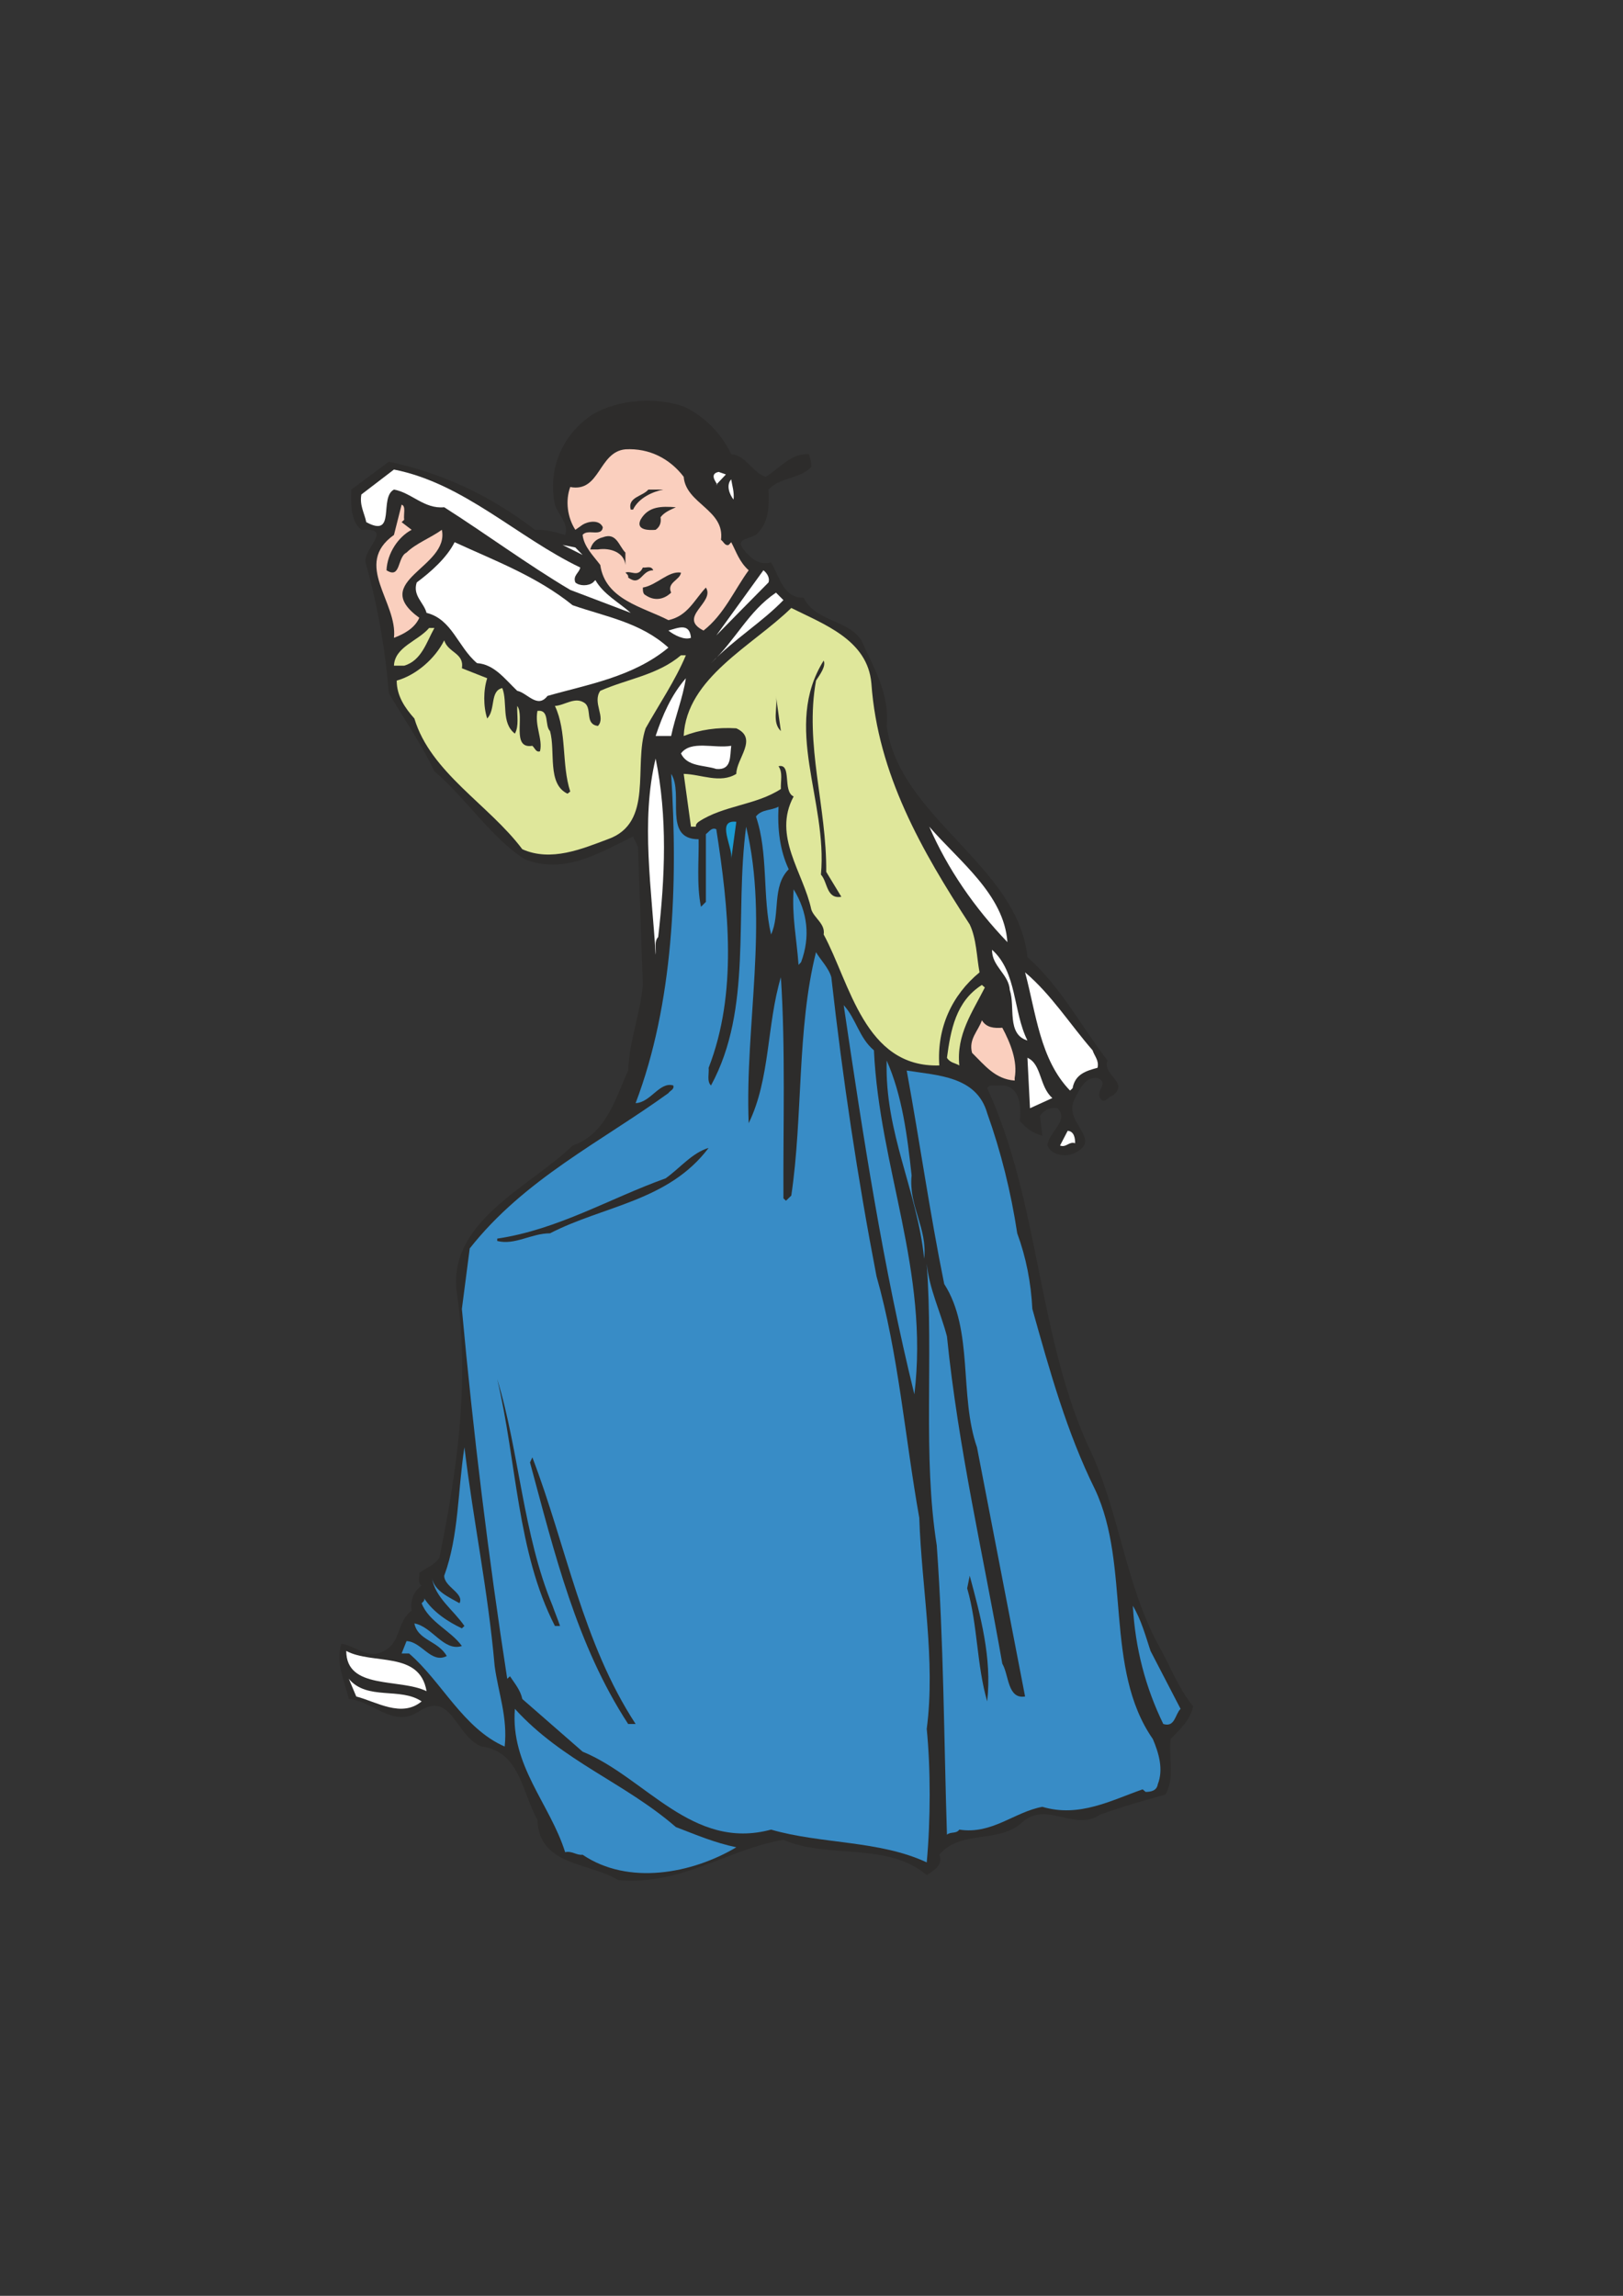 <?xml version="1.0" encoding="utf-8"?>
<!-- Created by UniConvertor 2.0rc4 (https://sk1project.net/) -->
<svg xmlns="http://www.w3.org/2000/svg" height="841.89pt" viewBox="0 0 595.276 841.89" width="595.276pt" version="1.1" xmlns:xlink="http://www.w3.org/1999/xlink" id="ef77ee00-f612-11ea-baf3-dcc15c148e23">

<rect x="0" y="0" width="595.276" height="841.89" fill="#333333" stroke="none"/>

<g>
	<path style="fill:#2d2c2b;" d="M 268.19,166.569 C 273.518,166.857 276.11,173.481 280.862,174.849 286.046,171.681 290.222,166.065 296.702,166.569 297.134,168.009 297.638,169.305 297.566,171.249 293.174,175.785 286.262,174.849 281.87,179.529 282.086,185.289 282.086,191.049 278.198,195.153 276.542,197.961 269.054,196.809 272.726,201.489 275.534,204.945 278.342,207.321 282.806,206.241 285.758,210.921 287.198,219.489 294.686,219.129 299.294,228.201 310.886,227.049 315.926,234.825 320.318,244.689 326.294,254.049 325.214,266.217 329.75,299.913 373.31,317.265 376.838,350.961 389.438,362.265 396.422,376.233 406.214,388.905 404.198,394.377 414.35,396.897 408.158,401.721 406.502,402.009 405.062,405.249 403.478,402.657 401.822,399.705 407.006,397.185 402.542,395.313 398.222,394.593 395.774,399.705 394.334,402.657 389.294,411.657 404.702,417.417 394.334,422.745 390.95,424.545 385.55,423.609 384.182,420.081 384.47,415.185 392.318,411.009 387.926,406.401 385.118,405.897 382.958,407.049 381.446,409.137 L 382.31,416.481 C 379.07,415.617 376.334,413.817 374.03,411.009 374.75,405.249 373.814,397.545 366.614,398.049 365.03,398.337 363.014,397.401 362.078,399.057 381.014,439.881 380.51,488.769 398.87,529.737 410.678,553.569 412.478,581.289 425.582,604.545 429.542,611.745 432.35,619.233 437.606,625.713 436.67,630.537 432.998,633.993 429.326,637.737 428.606,645.513 430.982,651.345 427.526,658.041 419.606,660.273 411.758,662.433 403.478,665.457 394.118,671.793 383.966,660.273 374.966,668.193 366.47,676.257 352.358,670.785 344.51,680.145 346.166,683.889 342.206,686.121 339.902,687.633 325.574,675.321 303.614,681.801 287.342,674.673 266.75,678.129 250.406,691.449 226.718,689.433 216.278,682.953 197.63,684.321 197.126,667.329 191.582,657.825 190.862,642.345 176.75,640.473 167.102,637.017 165.806,619.737 153.782,627.513 144.134,633.993 136.934,623.697 127.934,623.049 126.278,615.849 123.038,610.089 125.198,602.745 130.526,603.609 135.134,608.721 140.822,605.409 147.086,602.457 145.502,594.609 150.974,590.649 150.47,586.977 151.478,583.809 154.646,581.433 153.062,580.497 153.926,578.409 153.782,576.825 156.302,574.953 159.038,574.089 161.126,571.353 167.39,540.681 172.43,507.129 167.606,474.441 163.718,447.945 194.606,435.201 210.014,420.081 222.326,415.905 225.782,402.657 230.39,392.577 230.822,381.561 234.782,372.057 235.79,361.185 L 233.99,310.569 232.19,306.753 C 220.166,312.585 207.062,320.865 192.518,315.105 180.206,307.329 170.774,292.497 159.326,282.849 154.646,272.985 148.238,263.697 142.622,254.193 141.326,238.065 138.518,222.297 134.342,207.177 131.822,202.065 145.286,193.353 132.542,194.289 128.654,191.265 128.654,185.073 128.87,179.529 L 142.622,169.305 C 162.278,173.481 180.062,181.833 196.19,194.289 200.366,194.073 203.534,195.153 207.278,196.161 208.862,192.417 204.686,188.673 203.534,185.073 200.798,172.185 206.126,159.297 217.502,151.881 226.862,146.481 240.47,145.473 250.766,149.073 258.254,152.529 264.662,159.009 268.19,166.569 L 268.19,166.569 Z" />
	<path style="fill:#2d2c2b;" d="M 263.582,163.905 C 268.406,171.249 252.494,171.249 258.038,179.529 255.158,178.305 252.926,175.353 253.43,172.185 248.75,165.849 242.558,163.401 235.79,161.889 222.686,158.721 218.51,177.009 206.342,175.785 205.046,169.305 208.502,162.249 213.686,157.425 221.822,149.289 233.99,145.545 245.15,149.937 252.494,151.593 257.75,158.289 263.582,163.905 L 263.582,163.905 Z" />
	<path style="fill:#facfbe;" d="M 250.766,174.849 C 251.558,184.785 265.886,186.873 264.446,197.961 265.382,198.609 265.886,200.265 267.254,199.833 L 268.19,198.825 C 270.062,202.353 271.142,206.025 274.598,209.121 269.342,216.321 265.598,225.321 258.038,231.225 248.246,226.329 262.43,220.929 258.902,215.457 254.582,220.065 252.206,225.897 245.15,227.409 235.79,222.585 221.966,219.921 220.166,207.177 217.502,203.649 214.19,200.481 213.686,196.161 215.486,193.785 220.67,197.025 221.102,193.353 219.806,190.329 215.486,191.265 213.686,192.417 L 211.022,194.289 C 208.142,189.825 207.278,183.705 209.15,178.593 220.166,180.681 219.446,165.705 229.382,164.769 238.166,164.265 245.726,168.225 250.766,174.849 L 250.766,174.849 Z" />
	<path style="fill:#2d2c2b;" d="M 278.198,187.809 C 276.11,189.825 277.262,196.809 271.862,194.289 268.55,191.049 274.166,189.177 273.662,186.009 274.166,180.321 273.158,175.569 270.926,171.249 277.046,173.769 277.91,181.545 278.198,187.809 L 278.198,187.809 Z" />
	<path style="fill:#ffffff;" d="M 212.822,208.113 C 212.534,209.985 210.014,211.065 211.022,213.585 212.534,214.953 215.846,214.953 217.502,213.585 L 218.366,212.721 C 221.39,217.977 226.862,220.785 231.326,224.745 223.982,221.937 216.494,219.129 209.15,216.321 193.382,206.961 178.406,195.873 162.926,186.009 155.582,186.729 150.974,180.681 144.494,179.529 138.878,182.481 145.502,197.529 134.342,191.481 133.622,188.025 131.822,185.289 132.542,181.329 L 144.494,172.185 C 170.126,177.225 189.71,197.025 212.822,208.113 L 212.822,208.113 Z" />
	<path style="fill:#ffffff;" d="M 262.718,177.729 C 264.23,178.305 259.19,173.985 263.582,173.049 L 266.246,173.985 262.718,177.729 Z" />
	<path style="fill:#ffffff;" d="M 269.054,183.201 C 267.542,181.329 266.246,177.873 268.19,175.785 268.55,178.161 269.342,180.321 269.054,183.201 L 269.054,183.201 Z" />
	<path style="fill:#2d2c2b;" d="M 243.278,179.529 C 239.606,180.249 234.278,182.481 232.19,186.873 L 231.326,186.873 C 230.102,182.265 235.718,182.049 237.806,179.529 L 243.278,179.529 Z" />
	<path style="fill:#facfbe;" d="M 148.238,190.617 L 147.302,191.481 150.974,194.289 C 146.15,196.809 142.046,202.785 141.758,209.121 147.086,212.505 145.646,204.297 149.102,202.641 152.414,199.329 157.958,197.241 162.062,194.289 164.942,208.113 135.134,213.009 153.782,226.545 152.126,230.433 147.95,232.593 144.494,233.889 145.934,220.785 129.302,206.961 144.494,196.161 L 147.302,185.073 C 148.958,185.505 147.95,188.673 148.238,190.617 L 148.238,190.617 Z" />
	<path style="fill:#2d2c2b;" d="M 247.886,186.009 C 246.158,186.873 243.782,187.665 242.27,189.681 242.558,191.481 242.126,193.137 240.47,194.289 238.166,194.505 233.126,194.505 234.926,190.617 237.806,185.505 242.774,185.649 247.886,186.009 L 247.886,186.009 Z" />
	<path style="fill:#2d2c2b;" d="M 229.382,202.641 L 229.382,207.177 C 228.95,202.641 223.982,200.769 219.302,201.489 L 216.494,201.489 C 217.142,199.185 218.51,197.673 221.102,197.025 226.142,195.153 226.862,200.049 229.382,202.641 L 229.382,202.641 Z" />
	<path style="fill:#ffffff;" d="M 210.014,221.937 C 221.966,226.113 234.926,228.201 245.15,237.489 232.19,248.289 215.342,251.025 200.798,255.201 197.126,260.025 193.382,254.049 189.71,253.329 185.102,248.937 181.286,243.609 174.95,243.177 167.894,237.201 165.806,227.049 156.446,224.745 155.438,220.929 151.262,218.409 152.846,213.585 157.958,209.769 163.862,204.585 166.742,198.825 181.43,205.593 196.91,211.353 210.014,221.937 L 210.014,221.937 Z" />
	<path style="fill:#ffffff;" d="M 213.686,203.505 L 206.342,199.833 211.022,200.769 213.686,203.505 Z" />
	<path style="fill:#2d2c2b;" d="M 239.606,209.121 C 235.142,209.121 235.142,215.241 230.39,211.785 230.606,210.921 229.814,210.417 229.382,209.985 231.47,209.121 233.99,211.929 235.79,208.113 237.014,208.329 238.814,207.321 239.606,209.121 L 239.606,209.121 Z" />
	<path style="fill:#2d2c2b;" d="M 246.158,217.329 C 243.278,220.065 239.822,220.353 236.798,218.265 235.718,217.833 235.79,216.321 235.79,215.457 240.902,214.593 245.15,209.265 249.758,209.985 249.47,212.721 244.43,213.585 246.158,217.329 L 246.158,217.329 Z" />
	<path style="fill:#ffffff;" d="M 281.87,213.585 C 276.038,219.489 268.55,227.049 262.718,233.025 L 279.998,209.121 C 280.862,209.769 282.518,211.569 281.87,213.585 L 281.87,213.585 Z" />
	<path style="fill:#ffffff;" d="M 287.342,220.065 C 279.566,228.129 269.342,234.321 260.774,243.177 269.774,234.825 274.382,224.241 284.606,217.329 L 287.342,220.065 Z" />
	<path style="fill:#dfe79b;" d="M 319.598,250.593 C 321.974,283.929 338.03,311.865 355.67,339.009 358.19,344.337 358.19,350.817 359.27,356.577 349.19,364.857 343.574,376.881 344.51,390.705 317.078,391.569 311.75,360.465 302.102,342.681 302.75,338.793 298.646,336.705 297.566,333.537 294.686,319.929 283.238,306.609 291.086,292.065 286.91,290.265 290.582,279.825 285.542,280.977 287.198,283.353 286.262,286.449 286.406,289.329 277.262,295.305 265.382,295.305 256.238,301.353 255.662,301.785 255.158,302.289 255.23,303.153 L 253.43,303.153 250.766,283.785 C 257.102,283.929 264.158,287.457 270.062,283.785 270.062,278.169 278.198,270.825 270.062,267.081 263.15,266.649 256.67,267.585 250.766,269.889 251.774,248.505 276.11,236.769 290.222,222.945 302.102,228.921 318.23,234.609 319.598,250.593 L 319.598,250.593 Z" />
	<path style="fill:#ffffff;" d="M 253.43,233.889 C 251.126,234.825 247.382,233.025 245.15,231.225 248.606,230.289 252.926,228.201 253.43,233.889 L 253.43,233.889 Z" />
	<path style="fill:#dfe79b;" d="M 159.326,230.289 C 156.446,235.401 154.646,242.241 148.238,244.113 L 144.494,244.113 C 144.782,237.201 153.278,235.113 157.382,230.289 L 159.326,230.289 Z" />
	<path style="fill:#dfe79b;" d="M 169.406,245.049 L 178.694,248.721 C 177.254,253.113 177.254,259.089 178.694,263.481 181.862,260.169 179.63,253.329 184.238,252.321 186.254,257.649 183.734,265.065 188.846,269.025 190.43,266.217 189.566,262.329 189.71,258.873 192.518,262.545 187.406,274.785 195.254,273.489 196.19,274.353 196.622,276.009 198.062,275.505 199.142,271.041 196.046,266.217 197.126,260.673 201.734,260.169 199.646,266.001 201.734,268.089 203.822,275.649 200.582,287.457 208.142,291.057 L 209.15,290.265 C 205.91,280.329 207.998,268.305 203.534,258.873 207.278,258.657 211.022,255.201 214.622,257.937 217.142,260.169 214.478,265.569 219.302,266.217 222.326,263.049 217.142,257.649 220.166,253.329 230.102,248.937 241.19,247.569 249.758,240.297 L 251.558,240.297 C 247.67,249.585 241.766,258.225 236.798,267.081 232.19,280.761 239.966,301.785 222.902,307.761 213.47,311.289 202.166,316.113 191.582,311.433 179.342,295.089 157.958,283.353 151.982,263.481 148.526,259.593 145.502,255.201 145.502,249.585 152.63,247.569 159.542,241.593 162.926,234.825 164.366,239.433 170.342,239.433 169.406,245.049 L 169.406,245.049 Z" />
	<path style="fill:#2d2c2b;" d="M 299.294,249.585 C 295.046,272.985 303.254,295.809 303.038,319.713 L 308.582,328.857 C 303.038,329.793 303.614,323.457 301.094,320.721 303.614,293.649 286.91,266.505 302.102,242.241 303.038,244.329 300.734,247.353 299.294,249.585 L 299.294,249.585 Z" />
	<path style="fill:#ffffff;" d="M 246.158,269.889 L 240.47,269.889 C 242.99,262.329 246.158,254.913 251.558,248.721 250.406,256.065 247.67,262.689 246.158,269.889 L 246.158,269.889 Z" />
	<path style="fill:#2d2c2b;" d="M 286.406,268.089 C 283.022,264.849 285.326,259.593 284.606,255.201 L 286.406,268.089 Z" />
	<path style="fill:#ffffff;" d="M 268.19,273.489 C 267.686,277.449 268.406,282.489 262.718,281.985 258.038,280.473 252.062,281.193 249.758,276.297 253.43,271.329 261.926,274.569 268.19,273.489 L 268.19,273.489 Z" />
	<path style="fill:#ffffff;" d="M 241.406,343.617 C 239.822,345.273 240.758,348.009 240.47,350.097 239.102,326.481 234.926,301.065 240.47,278.169 244.862,299.409 243.926,321.801 241.406,343.617 L 241.406,343.617 Z" />
	<path style="fill:#388cc6;" d="M 256.238,307.761 C 256.382,314.889 255.446,324.681 257.102,332.529 L 258.902,330.729 258.902,305.889 C 260.126,304.953 261.062,303.297 262.718,304.089 267.254,333.321 270.566,364.137 259.91,391.569 260.126,393.657 259.19,396.537 260.774,398.049 276.11,369.897 269.342,335.841 273.662,303.153 282.086,338.145 273.158,376.233 274.598,411.873 282.518,395.745 281.222,375.657 286.406,358.377 288.134,384.081 287.198,413.817 287.342,439.449 L 288.278,440.313 290.222,438.441 C 294.542,409.425 292.238,377.241 299.294,349.161 300.734,351.753 303.974,354.921 304.91,358.377 309.086,395.601 314.558,432.105 321.47,467.961 329.534,496.329 331.91,527.073 337.166,556.593 338.03,582.441 343.214,608.721 339.902,633.993 341.342,648.537 341.342,667.329 339.902,682.953 322.55,674.817 301.094,676.257 282.806,670.929 253.862,678.777 236.798,651.849 213.686,642.345 L 191.582,623.049 C 190.862,619.737 188.846,617.433 187.046,614.697 L 186.038,615.633 C 179.126,570.849 173.582,525.633 169.406,479.985 L 172.286,457.809 C 192.23,432.465 220.454,418.713 245.15,400.857 245.726,399.921 247.382,399.561 246.95,398.049 241.91,396.537 238.67,404.313 233.126,404.529 246.95,368.241 248.75,324.537 246.158,283.785 250.91,291.057 242.99,307.761 256.238,307.761 L 256.238,307.761 Z" />
	<path style="fill:#388cc6;" d="M 289.286,318.777 C 283.022,325.041 286.262,335.337 282.806,342.681 279.566,328.857 281.87,312.801 277.262,299.409 279.422,296.673 282.806,297.321 285.542,295.809 285.11,304.089 286.046,311.865 289.286,318.777 L 289.286,318.777 Z" />
	<path style="fill:#1d9bd2;" d="M 270.062,301.353 L 268.19,315.105 C 268.91,310.569 262.43,300.489 270.062,301.353 L 270.062,301.353 Z" />
	<path style="fill:#ffffff;" d="M 369.494,345.489 C 357.47,332.961 347.534,318.633 340.838,303.153 351.71,315.753 368.27,327.993 369.494,345.489 L 369.494,345.489 Z" />
	<path style="fill:#388cc6;" d="M 293.822,352.833 L 292.886,353.841 C 292.238,344.481 290.366,335.841 291.086,326.121 296.198,334.473 297.278,343.473 293.822,352.833 L 293.822,352.833 Z" />
	<path style="fill:#ffffff;" d="M 376.838,381.561 C 369.134,379.257 372.446,369.249 370.358,363.057 370.07,357.297 363.662,354.273 363.878,348.297 373.094,356.577 371.51,370.905 376.838,381.561 L 376.838,381.561 Z" />
	<path style="fill:#ffffff;" d="M 400.742,385.161 C 401.39,387.249 403.19,388.905 402.542,391.569 398.222,392.721 394.334,393.945 393.398,399.057 L 392.462,399.921 C 381.446,388.545 380.006,371.553 375.974,356.577 385.55,364.641 392.462,375.657 400.742,385.161 L 400.742,385.161 Z" />
	<path style="fill:#dfe79b;" d="M 361.214,362.121 C 356.678,371.121 350.702,379.401 351.854,390.705 350.27,389.769 348.47,389.769 347.318,387.897 348.686,377.745 350.558,367.233 360.134,361.185 L 361.214,362.121 Z" />
	<path style="fill:#388cc6;" d="M 320.534,385.161 C 322.55,428.289 340.838,466.161 335.366,511.305 323.918,464.793 316.574,416.841 309.446,368.601 314.054,373.641 315.062,380.553 320.534,385.161 L 320.534,385.161 Z" />
	<path style="fill:#facfbe;" d="M 367.622,376.881 C 370.574,382.425 373.31,389.121 372.158,395.313 L 372.158,396.249 C 365.03,395.745 361.214,390.705 356.534,386.097 355.166,381.057 358.838,378.033 360.134,374.145 361.79,376.881 364.67,377.097 367.622,376.881 L 367.622,376.881 Z" />
	<path style="fill:#ffffff;" d="M 385.982,402.657 L 377.774,406.401 376.838,387.897 C 382.094,390.201 381.158,398.481 385.982,402.657 L 385.982,402.657 Z" />
	<path style="fill:#388cc6;" d="M 334.358,431.025 C 333.206,442.401 340.19,450.249 338.966,461.553 336.374,436.425 324.422,415.401 325.214,388.905 330.902,401.721 332.774,416.481 334.358,431.025 L 334.358,431.025 Z" />
	<path style="fill:#388cc6;" d="M 362.078,408.201 C 367.118,422.313 370.79,437.073 373.094,452.265 376.334,461.049 378.134,470.265 378.638,479.985 384.974,502.593 391.31,525.417 401.678,546.297 414.782,574.305 404.846,611.889 422.846,637.737 425.006,642.849 426.806,648.825 424.646,654.297 424.286,656.673 422.126,657.105 420.182,657.105 L 419.102,656.169 C 407.654,660.129 395.918,666.609 382.31,662.577 372.014,664.449 363.878,672.801 351.854,670.929 350.702,672.585 348.686,671.577 347.318,672.801 346.166,636.369 346.166,602.745 343.574,566.673 338.39,533.913 342.422,498.489 339.902,463.353 340.838,472.785 345.014,481.209 347.318,490.065 351.494,531.249 360.638,570.129 367.622,610.089 370.07,614.193 369.494,623.193 375.974,622.113 L 358.334,530.745 C 351.71,511.737 357.182,487.761 346.31,470.841 341.054,444.921 337.31,418.497 332.558,392.577 343.79,394.377 358.19,394.593 362.078,408.201 L 362.078,408.201 Z" />
	<path style="fill:#ffffff;" d="M 394.334,419.217 C 392.03,418.497 391.094,420.945 388.79,420.081 L 391.598,414.681 C 393.974,414.825 394.334,417.417 394.334,419.217 L 394.334,419.217 Z" />
	<path style="fill:#2d2c2b;" d="M 259.91,420.945 C 245.15,440.529 221.39,442.113 201.734,452.265 194.822,452.265 188.846,456.729 182.366,455.073 L 182.366,454.209 C 204.686,450.897 223.622,439.449 244.142,432.105 249.47,428.289 253.862,422.745 259.91,420.945 L 259.91,420.945 Z" />
	<path style="fill:#2d2c2b;" d="M 202.67,588.849 C 203.534,591.369 204.542,593.673 205.406,596.265 L 203.534,596.265 C 189.566,569.049 189.566,536.073 182.366,505.761 190.43,532.113 191.798,562.785 202.67,588.849 L 202.67,588.849 Z" />
	<path style="fill:#388cc6;" d="M 181.43,610.953 C 182.726,620.673 186.254,629.673 185.102,640.473 169.91,633.849 162.062,616.713 150.038,606.345 L 147.302,606.345 149.102,601.809 C 154.646,601.953 158.102,610.233 163.862,607.281 160.622,601.593 153.278,601.593 151.982,595.329 158.462,596.409 162.782,605.769 169.406,603.609 165.518,598.065 157.238,594.753 154.646,587.913 155.15,587.409 155.87,586.977 155.582,586.113 158.822,591.153 164.366,594.753 169.406,597.129 L 170.342,596.265 C 166.382,590.433 159.542,585.825 158.462,578.697 159.326,583.521 164.942,585.825 168.542,587.913 170.342,584.241 162.926,581.937 162.926,577.833 168.326,563.217 167.894,546.297 170.342,530.745 173.726,558.609 178.91,582.585 181.43,610.953 L 181.43,610.953 Z" />
	<path style="fill:#2d2c2b;" d="M 233.126,632.193 L 230.39,632.193 C 211.454,603.177 203.39,569.481 194.39,536.289 L 195.254,534.417 C 207.71,566.961 213.686,602.457 233.126,632.193 L 233.126,632.193 Z" />
	<path style="fill:#2d2c2b;" d="M 362.078,623.913 C 358.19,610.593 358.622,595.833 354.734,582.441 L 355.67,577.833 C 359.558,592.305 363.878,607.929 362.078,623.913 L 362.078,623.913 Z" />
	<path style="fill:#388cc6;" d="M 421.982,605.409 L 432.998,626.649 C 430.982,628.593 430.982,633.561 426.662,632.193 420.182,618.873 416.366,604.545 415.502,588.849 418.526,593.889 420.182,599.937 421.982,605.409 L 421.982,605.409 Z" />
	<path style="fill:#ffffff;" d="M 156.446,620.169 C 146.582,615.345 126.998,619.737 126.998,605.409 136.646,610.593 153.926,605.265 156.446,620.169 L 156.446,620.169 Z" />
	<path style="fill:#ffffff;" d="M 154.646,623.913 C 147.302,630.033 138.086,624.057 130.67,622.113 L 127.934,615.633 C 134.63,623.697 146.87,618.585 154.646,623.913 L 154.646,623.913 Z" />
	<path style="fill:#388cc6;" d="M 247.886,669.993 C 255.23,672.801 262.07,675.753 270.062,677.409 253.718,687.129 230.39,691.449 213.686,680.145 211.454,680.433 209.798,678.633 207.278,679.209 201.734,661.497 187.19,647.457 188.846,626.649 206.486,646.017 228.95,653.577 247.886,669.993 L 247.886,669.993 Z" />
</g>
</svg>